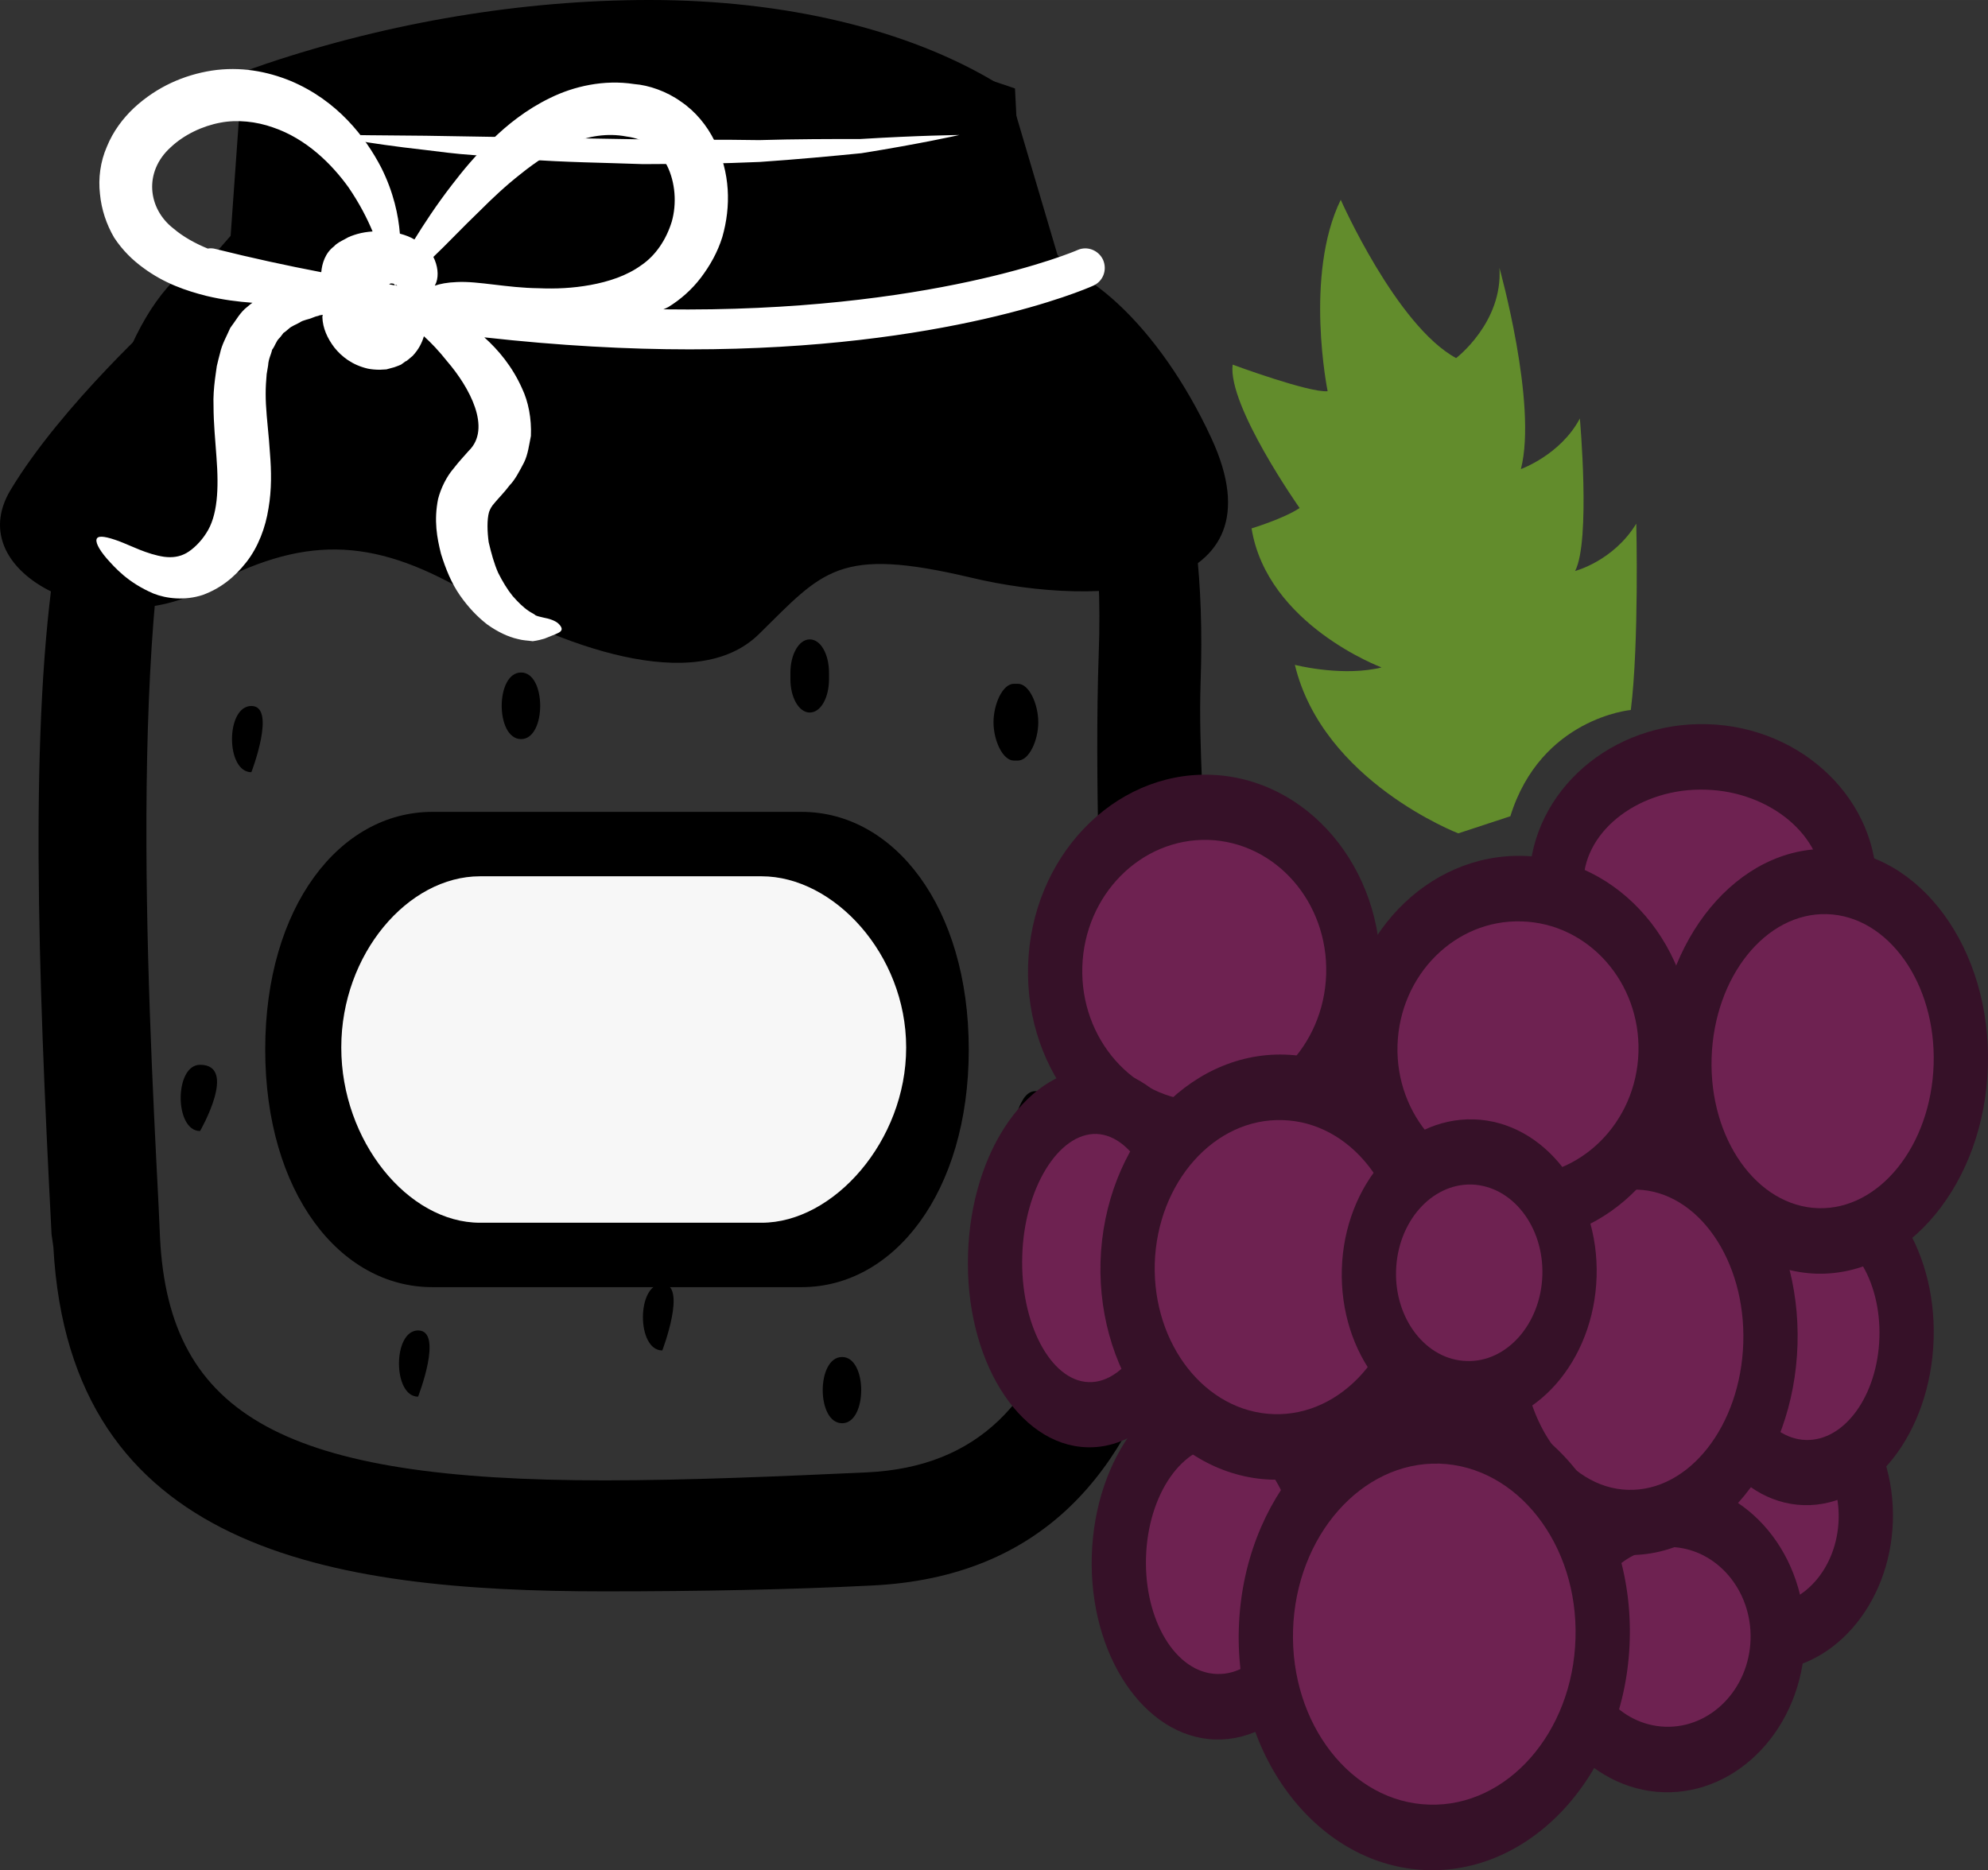 <?xml version="1.0" encoding="UTF-8" standalone="no"?>
<svg
   xmlns:dc="http://purl.org/dc/elements/1.1/"
   xmlns:cc="http://creativecommons.org/ns#"
   xmlns:rdf="http://www.w3.org/1999/02/22-rdf-syntax-ns#"
   xmlns:svg="http://www.w3.org/2000/svg"
   xmlns="http://www.w3.org/2000/svg"
   id="svg94"
   viewBox="0 0 5462.041 5139.208"
   style="clip-rule:evenodd;fill-rule:evenodd;image-rendering:optimizeQuality;shape-rendering:geometricPrecision;text-rendering:geometricPrecision"
   version="1.1"
   height="51.392mm"
   width="54.62mm"
   xml:space="preserve"><rect x="0" y="0" width="5462.041" height="5139.208" fill="#333333" stroke="none"/>
 <defs
   id="defs4">
  <style
   id="style2"
   type="text/css">
   <![CDATA[
    .fil0 {fill:black;fill-rule:nonzero}
    .fil4 {fill:#361128;fill-rule:nonzero}
    .fil5 {fill:#628C2C;fill-rule:nonzero}
    .fil3 {fill:#6E2251;fill-rule:nonzero}
    .fil2 {fill:#F7F7F7;fill-rule:nonzero}
    .fil1 {fill:white;fill-rule:nonzero}
   ]]>
  </style>
 </defs>
 <g
   transform="translate(-7836.325,-12620)"
   id="Vrstva_x0020_1">
  <path
   style="fill:#000000;fill-rule:nonzero"
   id="path7"
   d="m 9621,12726 c -334,0 -686,57 -1019,169 l -34,494 -36,4 c -493,51 -407,1735 -366,2545 l 5,89 c 32,638 531,767 1326,767 228,0 484,-11 726,-23 766,-35 751,-989 736,-1831 -3,-185 -4,-360 2,-517 31,-822 -310,-1039 -313,-1041 l -2,-12 -127,-432 c -70,-42 -358,-212 -898,-212 z m -1533,3309 -4,-28 c -63,-1219 -97,-2426 394,-2461 h 2203 c 94,0 377,172 348,945 -6,154 7,292 10,476 14,837 32,1865 -814,1905 -242,11 -499,15 -728,15 -820,0 -1373,-148 -1409,-852 z"
   class="fil0" />
  <path
   style="fill:#000000;fill-rule:nonzero"
   id="path9"
   d="m 8670,13440 h 1881 l -8,-46 -114,-386 c -208,-114 -492,-176 -808,-176 -304,0 -620,49 -918,142 z m -300,268 c -187,501 -129,1620 -98,2224 l 4,90 c 25,491 345,666 1221,666 228,0 481,-11 721,-22 617,-29 652,-733 636,-1725 -3,-162 -5,-352 1,-522 11,-291 -25,-534 -106,-720 -34,-35 -62,-46 -70,-47 H 8482 c -43,4 -79,22 -112,56 z m 1127,3285 c -760,0 -1469,-115 -1514,-946 l -5,-35 c -38,-734 -61,-1398 12,-1867 l -38,43 54,-136 c 38,-195 96,-351 180,-456 63,-151 146,-247 249,-288 l 35,-40 32,-450 66,-23 c 340,-114 704,-175 1053,-175 372,0 710,81 952,227 l 35,21 134,453 c 45,39 120,118 187,261 59,72 122,184 163,358 l 19,91 12,92 c 12,106 17,230 12,372 -3,93 0,179 4,279 2,59 5,122 6,191 14,831 34,1968 -915,2012 -218,11 -465,16 -733,16 z"
   class="fil0" />
  <path
   style="fill:#000000;fill-rule:nonzero"
   id="path11"
   d="m 11165,13825 c -145,-314 -368,-509 -516,-491 l -24,-471 c -1213,-420 -2086,26 -2086,26 l -8,432 -244,158 c 0,0 -281,253 -422,488 -140,234 264,420 534,271 269,-148 457,-142 715,6 257,149 633,291 808,118 176,-173 217,-241 581,-155 363,87 861,50 662,-382 z"
   class="fil0" />
  <path
   style="fill:#ffffff;fill-rule:nonzero"
   id="path13"
   d="m 8734,12991 c 0,0 27,0 75,0 48,1 116,1 197,2 163,3 381,6 598,10 54,0 108,0 162,1 53,0 106,0 156,1 102,-3 197,-3 278,-3 163,-10 272,-11 272,-11 0,0 -106,24 -269,50 -81,8 -177,17 -279,24 -51,2 -104,4 -158,5 -54,0 -108,1 -163,1 -109,-4 -218,-5 -320,-13 -51,-4 -101,-8 -148,-12 -46,-3 -90,-9 -131,-14 -81,-9 -149,-19 -196,-27 -47,-8 -74,-14 -74,-14 z"
   class="fil1" />
  <path
   style="fill:#ffffff;fill-rule:nonzero"
   id="path15"
   d="m 8428,13304 c -7,-2 -14,-2 -21,-1 -34,-14 -67,-32 -94,-55 -71,-55 -82,-156 -8,-223 37,-35 88,-59 137,-68 46,-9 99,-3 144,13 92,31 162,101 208,165 30,44 51,85 66,121 -14,1 -28,3 -42,7 -10,3 -23,7 -34,14 -11,6 -22,11 -30,20 -24,18 -33,47 -35,71 -94,-18 -191,-39 -291,-64 z m 477,97 c 1,0 1,0 2,-1 3,-2 8,-1 12,0 1,1 0,2 1,3 1,1 4,1 6,0 1,1 1,2 2,2 -8,-1 -15,-2 -23,-4 z m 126,4 c 1,-3 3,-6 4,-9 7,-20 4,-46 -8,-70 36,-34 78,-79 129,-128 33,-33 70,-68 111,-100 41,-33 87,-64 136,-84 50,-20 102,-29 154,-19 53,7 87,33 112,80 23,46 27,105 13,154 -15,49 -44,93 -84,120 -40,29 -90,45 -139,54 -49,9 -96,11 -143,9 -87,-1 -166,-20 -224,-17 -27,1 -47,5 -61,10 z m -902,749 c 24,27 59,67 129,97 35,14 86,20 135,4 49,-18 87,-48 120,-90 33,-42 53,-96 61,-148 9,-52 8,-103 4,-152 -3,-49 -9,-94 -11,-134 -1,-20 -1,-38 0,-56 1,-9 1,-18 2,-27 1,-8 3,-16 4,-24 1,-18 8,-29 11,-43 8,-10 11,-24 20,-32 4,-4 7,-9 11,-14 5,-3 9,-7 14,-11 8,-8 21,-12 31,-18 10,-7 24,-8 35,-13 5,-2 10,-4 16,-5 0,-1 6,-2 12,-3 0,2 -1,4 -1,6 1,31 14,59 33,84 20,25 49,48 92,58 10,2 21,3 33,3 6,0 12,-1 18,-1 7,-2 15,-4 22,-6 6,-2 16,-6 18,-7 l 7,-5 4,-3 1,-1 h 1 l 5,-3 v 0 -1 h 1 c 5,-4 9,-8 13,-11 17,-18 26,-37 31,-54 20,18 41,40 64,69 61,71 123,184 59,246 -12,14 -25,27 -42,49 -18,21 -34,52 -42,83 -12,60 -3,107 8,151 13,42 29,81 52,114 23,33 48,59 75,80 28,20 57,34 84,40 14,4 27,4 41,6 15,-2 25,-5 32,-7 12,-5 22,-9 30,-12 6,-3 13,-5 16,-10 3,-4 2,-10 -7,-19 -8,-8 -25,-14 -42,-17 -9,-2 -17,-4 -21,-6 -4,-4 -12,-7 -19,-12 -15,-10 -29,-24 -44,-41 -14,-17 -28,-40 -40,-64 -11,-25 -19,-54 -26,-84 -4,-29 -5,-62 1,-83 3,-8 6,-15 16,-26 9,-11 26,-28 41,-48 14,-14 27,-39 39,-62 11,-22 14,-49 19,-73 2,-48 -7,-94 -24,-130 -27,-61 -66,-107 -104,-141 206,23 395,33 564,33 703,0 1085,-164 1109,-175 27,-12 39,-43 27,-71 -12,-26 -43,-39 -70,-27 -6,3 -405,173 -1138,163 5,-2 9,-4 13,-6 33,-20 65,-48 90,-81 25,-33 46,-70 59,-112 24,-84 22,-177 -21,-263 -21,-43 -53,-82 -93,-109 -39,-28 -88,-45 -128,-48 -83,-13 -166,6 -231,38 -66,32 -118,74 -161,116 -44,41 -79,84 -109,123 -44,57 -77,108 -103,150 -12,-7 -25,-12 -40,-16 -4,-50 -17,-113 -51,-181 -44,-85 -121,-185 -250,-239 -64,-26 -137,-40 -216,-28 -76,12 -150,44 -213,102 -31,29 -58,65 -75,107 -18,41 -24,87 -19,130 4,43 18,84 39,120 23,35 51,62 80,83 58,43 118,63 173,77 46,11 87,16 127,19 -5,3 -9,7 -14,11 -20,15 -31,37 -47,58 -9,21 -23,45 -28,69 -3,11 -6,23 -9,36 -2,12 -3,23 -5,36 -3,24 -5,49 -4,73 0,49 5,95 8,140 7,90 3,163 -28,210 -15,24 -37,45 -55,55 -18,10 -38,13 -61,10 -47,-7 -92,-31 -124,-43 -33,-12 -54,-16 -60,-8 -6,8 3,28 26,55 z"
   class="fil1" />
  <path
   style="fill:#000000;fill-rule:nonzero"
   id="path17"
   d="m 8527,14560 c -71,0 -71,182 0,182 0,0 70,-182 0,-182 z"
   class="fil0" />
  <path
   style="fill:#000000;fill-rule:nonzero"
   id="path19"
   d="m 8386,15546 c -71,0 -71,182 0,182 0,0 105,-182 0,-182 z"
   class="fil0" />
  <path
   style="fill:#000000;fill-rule:nonzero"
   id="path21"
   d="m 8985,16276 c -70,0 -70,182 0,182 0,0 71,-182 0,-182 z"
   class="fil0" />
  <path
   style="fill:#000000;fill-rule:nonzero"
   id="path23"
   d="m 9268,14468 c -71,0 -71,183 0,183 70,0 70,-183 0,-183 z"
   class="fil0" />
  <path
   style="fill:#000000;fill-rule:nonzero"
   id="path25"
   d="m 10633,14710 c 31,0 56,-56 56,-105 0,-50 -25,-106 -56,-106 h -11 c -31,0 -56,56 -56,106 0,49 25,105 56,105 z"
   class="fil0" />
  <path
   style="fill:#000000;fill-rule:nonzero"
   id="path27"
   d="m 10719,15645 c -21,-34 -54,-37 -74,0 -20,35 -25,73 -26,120 0,49 17,91 48,91 30,0 47,-42 47,-91 v -2 c 35,-36 25,-85 5,-118 z"
   class="fil0" />
  <path
   style="fill:#000000;fill-rule:nonzero"
   id="path29"
   d="m 10150,16349 c -71,0 -71,182 0,182 70,0 70,-182 0,-182 z"
   class="fil0" />
  <path
   style="fill:#000000;fill-rule:nonzero"
   id="path31"
   d="m 10114,14487 v -19 c 0,-49 -22,-91 -53,-91 -30,0 -53,42 -53,91 v 19 c 0,49 23,91 53,91 31,0 53,-42 53,-91 z"
   class="fil0" />
  <path
   style="fill:#000000;fill-rule:nonzero"
   id="path33"
   d="m 9656,16148 c -71,0 -71,183 0,183 0,0 70,-183 0,-183 z"
   class="fil0" />
  <path
   style="fill:#000000;fill-rule:nonzero"
   id="path35"
   d="m 8565,15504 c 0,393 205,653 459,653 h 1015 c 253,0 459,-260 459,-653 0,-393 -206,-653 -459,-653 H 9024 c -254,0 -459,260 -459,653 z"
   class="fil0" />
  <path
   style="fill:#f7f7f7;fill-rule:nonzero"
   id="path37"
   d="m 10326,15498 c 0,-256 -199,-470 -397,-470 h -774 c -198,0 -381,214 -381,470 v 1 c 0,256 183,481 381,481 h 774 c 198,0 397,-225 397,-481 z"
   class="fil2" />
  <path
   style="fill:#6e2251;fill-rule:nonzero"
   id="path39"
   d="m 12962,16798 c -5,183 -133,328 -285,323 -152,-4 -271,-157 -265,-340 5,-184 133,-328 285,-324 152,5 271,157 265,341 z"
   class="fil3" />
  <path
   style="fill:#361128;fill-rule:nonzero"
   id="path41"
   d="m 12694,16547 c -110,-3 -204,103 -208,236 -4,134 83,245 194,249 111,3 204,-103 208,-237 4,-133 -83,-245 -194,-248 z m -20,664 c -192,-6 -344,-200 -337,-432 7,-233 170,-417 363,-412 193,6 344,200 337,433 -7,232 -170,417 -363,411 z"
   class="fil4" />
  <path
   style="fill:#6e2251;fill-rule:nonzero"
   id="path43"
   d="m 12918,15063 c -6,193 -191,345 -414,338 -222,-7 -398,-169 -392,-363 6,-193 191,-345 413,-338 223,7 399,169 393,363 z"
   class="fil3" />
  <path
   style="fill:#361128;fill-rule:nonzero"
   id="path45"
   d="m 12523,14790 c -178,-6 -332,109 -336,251 -5,141 142,265 320,270 178,6 332,-109 336,-251 5,-141 -142,-265 -320,-270 z m -21,701 c -264,-8 -472,-212 -464,-455 7,-243 227,-434 490,-426 263,8 472,212 464,455 -7,243 -227,434 -490,426 z"
   class="fil4" />
  <path
   style="fill:#6e2251;fill-rule:nonzero"
   id="path47"
   d="m 11555,15300 c -8,248 -197,443 -423,436 -226,-7 -404,-213 -396,-461 7,-248 197,-443 423,-437 226,7 403,214 396,462 z"
   class="fil3" />
  <path
   style="fill:#361128;fill-rule:nonzero"
   id="path49"
   d="m 11156,14928 c -185,-5 -340,151 -346,349 -6,198 140,364 325,369 184,6 339,-151 345,-349 6,-198 -139,-363 -324,-369 z m -27,898 c -267,-8 -477,-256 -468,-553 9,-297 234,-532 500,-524 267,8 477,256 468,553 -9,297 -233,532 -500,524 z"
   class="fil4" />
  <path
   style="fill:#6e2251;fill-rule:nonzero"
   id="path51"
   d="m 12720,17127 c -5,186 -144,333 -311,328 -166,-5 -296,-160 -290,-346 5,-186 144,-333 311,-327 166,5 296,159 290,345 z"
   class="fil3" />
  <path
   style="fill:#361128;fill-rule:nonzero"
   id="path53"
   d="m 12427,16871 c -125,-4 -230,104 -234,240 -4,136 94,250 219,254 125,4 230,-104 234,-240 4,-136 -94,-250 -219,-254 z m -20,674 c -207,-7 -370,-203 -363,-438 7,-235 182,-421 388,-415 207,6 370,202 363,437 -7,236 -181,422 -388,416 z"
   class="fil4" />
  <path
   style="fill:#6e2251;fill-rule:nonzero"
   id="path55"
   d="m 13074,16298 c -6,208 -131,373 -279,369 -148,-5 -263,-177 -257,-385 7,-209 132,-374 280,-369 148,4 263,176 256,385 z"
   class="fil3" />
  <path
   style="fill:#361128;fill-rule:nonzero"
   id="path57"
   d="m 12815,16002 c -107,-3 -197,123 -202,282 -5,158 78,290 185,293 107,3 197,-123 202,-281 5,-159 -78,-290 -185,-294 z m -23,754 c -188,-5 -336,-219 -328,-477 8,-257 168,-462 356,-456 189,6 337,220 329,477 -8,257 -168,462 -357,456 z"
   class="fil4" />
  <path
   style="fill:#6e2251;fill-rule:nonzero"
   id="path59"
   d="m 11107,16085 c -8,238 -134,427 -282,423 -148,-5 -262,-201 -255,-439 7,-238 133,-427 281,-422 148,4 263,200 256,438 z"
   class="fil3" />
  <path
   style="fill:#361128;fill-rule:nonzero"
   id="path61"
   d="m 10849,15736 c -105,-3 -199,151 -204,335 -6,185 78,344 183,347 105,3 198,-151 204,-335 5,-185 -79,-343 -183,-347 z m -26,861 c -189,-5 -336,-243 -327,-530 8,-287 169,-516 358,-510 189,5 335,243 327,530 -9,287 -170,516 -358,510 z"
   class="fil4" />
  <path
   style="fill:#6e2251;fill-rule:nonzero"
   id="path63"
   d="m 11469,16914 c -7,223 -137,401 -291,396 -155,-5 -274,-189 -267,-413 6,-223 137,-400 291,-395 154,5 274,189 267,412 z"
   class="fil3" />
  <path
   style="fill:#361128;fill-rule:nonzero"
   id="path65"
   d="m 11199,16592 c -113,-4 -209,134 -214,308 -5,173 82,317 195,320 113,4 209,-135 215,-308 5,-173 -83,-317 -196,-320 z m -24,808 c -195,-6 -347,-233 -339,-505 8,-272 174,-489 369,-483 195,6 347,232 338,505 -8,272 -173,489 -368,483 z"
   class="fil4" />
  <path
   style="fill:#6e2251;fill-rule:nonzero"
   id="path67"
   d="m 11761,16114 c -8,273 -200,489 -428,482 -228,-7 -406,-234 -398,-507 8,-272 200,-488 428,-481 228,7 406,234 398,506 z"
   class="fil3" />
  <path
   style="fill:#361128;fill-rule:nonzero"
   id="path69"
   d="m 11360,15698 c -187,-6 -344,171 -351,394 -6,223 140,408 327,414 187,6 344,-171 351,-394 6,-223 -140,-409 -327,-414 z m -30,988 c -268,-9 -479,-277 -470,-599 10,-322 237,-577 506,-569 268,8 479,277 470,598 -10,322 -237,578 -506,570 z"
   class="fil4" />
  <path
   style="fill:#6e2251;fill-rule:nonzero"
   id="path71"
   d="m 12700,16313 c -8,277 -184,497 -393,490 -209,-6 -372,-236 -364,-513 9,-277 185,-497 394,-491 209,7 372,237 363,514 z"
   class="fil3" />
  <path
   style="fill:#361128;fill-rule:nonzero"
   id="path73"
   d="m 12334,15889 c -167,-5 -309,176 -316,403 -7,227 124,417 291,422 168,5 310,-176 317,-404 7,-227 -124,-416 -292,-421 z m -30,1004 c -250,-7 -445,-279 -435,-605 10,-327 221,-586 471,-578 249,7 445,279 435,605 -10,326 -221,586 -471,578 z"
   class="fil4" />
  <path
   style="fill:#6e2251;fill-rule:nonzero"
   id="path75"
   d="m 12240,17125 c -9,308 -224,552 -480,544 -255,-8 -455,-264 -446,-572 10,-308 224,-552 480,-544 255,7 455,264 446,572 z"
   class="fil3" />
  <path
   style="fill:#361128;fill-rule:nonzero"
   id="path77"
   d="m 11791,16642 c -214,-6 -394,199 -402,457 -8,258 160,474 374,480 214,7 395,-198 402,-457 8,-258 -160,-473 -374,-480 z m -33,1117 c -297,-9 -529,-307 -518,-664 11,-358 260,-641 557,-632 296,9 528,307 517,664 -10,357 -260,641 -556,632 z"
   class="fil4" />
  <path
   style="fill:#6e2251;fill-rule:nonzero"
   id="path79"
   d="m 12413,15514 c -8,243 -195,434 -419,428 -224,-7 -400,-209 -393,-452 8,-243 195,-435 419,-428 224,7 400,209 393,452 z"
   class="fil3" />
  <path
   style="fill:#361128;fill-rule:nonzero"
   id="path81"
   d="m 12017,15152 c -182,-6 -335,147 -341,340 -6,193 138,354 320,360 183,5 336,-147 342,-340 6,-193 -138,-355 -321,-360 z m -26,880 c -265,-8 -473,-253 -464,-544 9,-293 231,-524 496,-516 265,8 473,252 464,544 -9,292 -231,523 -496,516 z"
   class="fil4" />
  <path
   style="fill:#6e2251;fill-rule:nonzero"
   id="path83"
   d="m 13224,15548 c -9,272 -185,488 -395,482 -209,-7 -373,-233 -365,-505 9,-273 185,-489 395,-483 210,7 373,233 365,506 z"
   class="fil3" />
  <path
   style="fill:#361128;fill-rule:nonzero"
   id="path85"
   d="m 12856,15132 c -168,-5 -310,172 -317,395 -7,223 125,408 293,413 168,5 310,-172 317,-395 7,-223 -125,-408 -293,-413 z m -29,988 c -251,-8 -447,-276 -437,-598 10,-321 221,-577 472,-569 250,7 446,275 436,597 -9,321 -221,577 -471,570 z"
   class="fil4" />
  <path
   style="fill:#6e2251;fill-rule:nonzero"
   id="path87"
   d="m 12148,16126 c -5,184 -133,329 -285,324 -152,-5 -271,-157 -266,-340 6,-184 134,-329 286,-324 152,4 271,157 265,340 z"
   class="fil3" />
  <path
   style="fill:#361128;fill-rule:nonzero"
   id="path89"
   d="m 11880,15875 c -111,-3 -204,103 -208,237 -4,133 83,245 194,248 110,4 204,-102 208,-236 4,-134 -83,-245 -194,-249 z m -20,665 c -193,-6 -344,-200 -337,-433 7,-232 170,-417 363,-411 192,6 344,200 337,432 -7,233 -170,418 -363,412 z"
   class="fil4" />
  <path
   style="fill:#628c2c;fill-rule:nonzero"
   id="path91"
   d="m 11843,14910 c 0,0 -372,-143 -449,-463 0,0 116,30 220,11 6,-1 12,-2 18,-4 0,0 -314,-117 -357,-382 0,0 89,-27 132,-56 0,0 -198,-281 -184,-394 0,0 211,78 261,73 0,0 -65,-319 36,-526 0,0 153,346 317,435 0,0 129,-98 119,-248 0,0 105,374 59,553 0,0 109,-39 162,-139 0,0 30,336 -13,419 0,0 105,-27 168,-130 0,0 8,327 -15,512 0,0 -247,22 -331,292 z"
   class="fil5" />
 </g>
</svg>